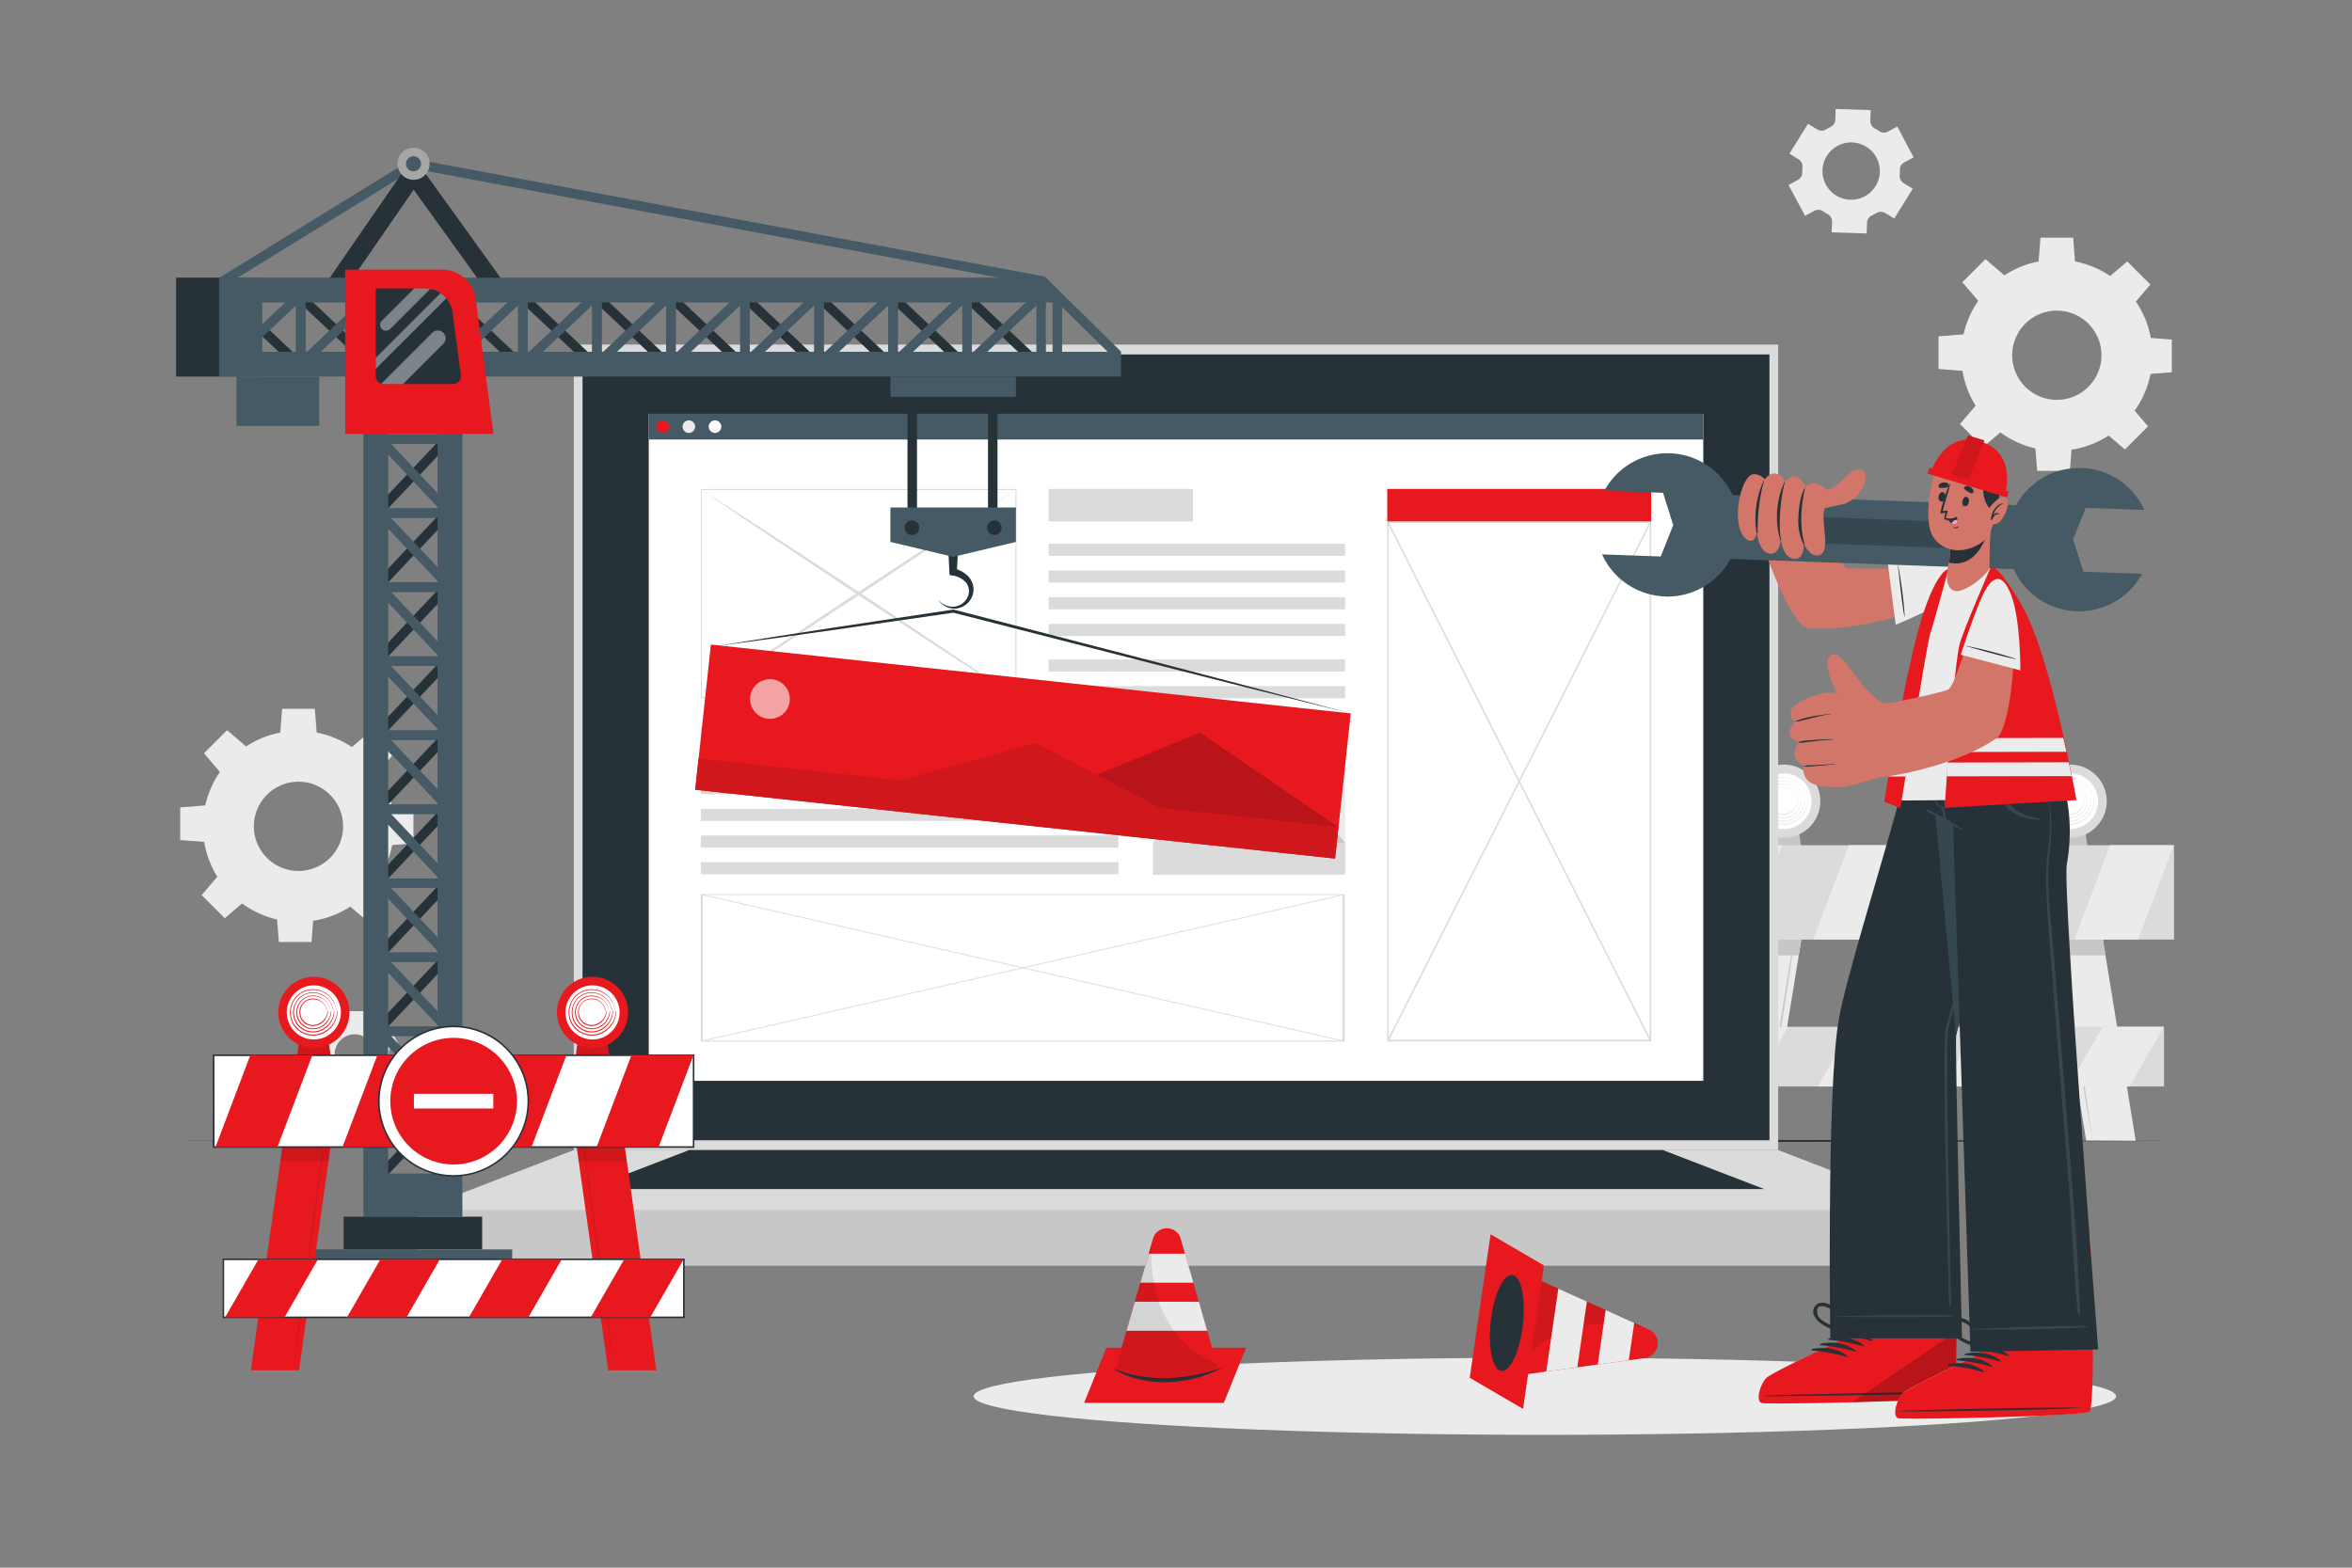 <svg viewBox="0 0 750 500" xmlns="http://www.w3.org/2000/svg"><rect x="0" y="0" width="750" height="500" fill="#808080" stroke="none"/><g id="freepik--background-complete--inject-17"><path style="fill:#ebebeb" d="M604.05,69.68l5.89-9.49L607,58.39a2.67,2.67,0,0,1-1.23-2.5,13.25,13.25,0,0,0,.05-1.67,2.68,2.68,0,0,1,1.39-2.41l3-1.61L605,40.35,602,42a2.66,2.66,0,0,1-2.77-.18c-.46-.32-.94-.61-1.42-.88a2.64,2.64,0,0,1-1.4-2.41l.11-3.42-11.17-.34-.1,3.43a2.67,2.67,0,0,1-1.56,2.31c-.24.11-.49.24-.73.37s-.48.26-.72.41a2.68,2.68,0,0,1-2.77,0l-2.93-1.82L570.62,49l2.91,1.81a2.66,2.66,0,0,1,1.23,2.5,15.35,15.35,0,0,0-.06,1.66,2.66,2.66,0,0,1-1.38,2.41l-3,1.62,5.28,9.84,3-1.61a2.64,2.64,0,0,1,2.77.17,16,16,0,0,0,1.42.88,2.66,2.66,0,0,1,1.4,2.41l-.11,3.42,11.16.35.11-3.43a2.66,2.66,0,0,1,1.55-2.3c.25-.12.5-.24.74-.38l.72-.4a2.67,2.67,0,0,1,2.79,0Zm-9.45-7.05a9.14,9.14,0,1,1,3.75-12.38A9.14,9.14,0,0,1,594.6,62.63Z"></path><path style="fill:#ebebeb" d="M127,332.79,123.07,326l-2.07,1.2a1.85,1.85,0,0,1-2-.07,10.14,10.14,0,0,0-1-.58,1.86,1.86,0,0,1-1-1.66v-2.39h-7.83v2.39a1.86,1.86,0,0,1-1,1.66,10.14,10.14,0,0,0-1,.58,1.85,1.85,0,0,1-2,.07l-2.07-1.2-3.91,6.78,2.08,1.2a1.85,1.85,0,0,1,.91,1.72c0,.19,0,.39,0,.58s0,.38,0,.57a1.84,1.84,0,0,1-.91,1.72l-2.08,1.21,3.91,6.78,2.08-1.2a1.85,1.85,0,0,1,2,.07c.32.21.66.4,1,.58a1.85,1.85,0,0,1,1,1.65v2.4H117v-2.4a1.85,1.85,0,0,1,1-1.65c.34-.18.68-.37,1-.58a1.85,1.85,0,0,1,1.95-.07l2.08,1.2,3.91-6.78-2.08-1.2a1.86,1.86,0,0,1-.9-1.72c0-.19,0-.39,0-.58s0-.39,0-.58a1.85,1.85,0,0,1,.91-1.72Zm-7.48,3.5a6.41,6.41,0,1,1-6.4-6.41A6.39,6.39,0,0,1,119.5,336.29Z"></path><path style="fill:#ebebeb" d="M95.18,233.09a30.47,30.47,0,1,0,30.47,30.47A30.46,30.46,0,0,0,95.18,233.09Zm0,44.69a14.23,14.23,0,1,1,14.23-14.22A14.22,14.22,0,0,1,95.18,277.78Z"></path><polygon style="fill:#ebebeb" points="101.04 234.35 89.32 234.35 89.97 226.06 100.39 226.06 101.04 234.35"></polygon><polygon style="fill:#ebebeb" points="78.73 238.3 70.45 246.58 65.04 240.26 72.41 232.89 78.73 238.3"></polygon><polygon style="fill:#ebebeb" points="65.76 256.86 65.76 268.58 57.46 267.93 57.46 257.51 65.76 256.86"></polygon><polygon style="fill:#ebebeb" points="69.7 279.16 77.99 287.45 71.67 292.86 64.3 285.49 69.7 279.16"></polygon><polygon style="fill:#ebebeb" points="88.27 292.14 99.98 292.14 99.34 300.44 88.92 300.44 88.27 292.14"></polygon><polygon style="fill:#ebebeb" points="110.57 288.19 118.86 279.91 124.26 286.23 116.89 293.6 110.57 288.19"></polygon><polygon style="fill:#ebebeb" points="123.55 269.63 123.55 257.91 131.84 258.56 131.84 268.99 123.55 269.63"></polygon><polygon style="fill:#ebebeb" points="119.6 247.33 111.32 239.04 117.64 233.64 125.01 241 119.6 247.33"></polygon><path style="fill:#ebebeb" d="M655.87,82.83a30.48,30.48,0,1,0,30.48,30.48A30.47,30.47,0,0,0,655.87,82.83Zm0,44.7a14.23,14.23,0,1,1,14.24-14.22A14.22,14.22,0,0,1,655.87,127.53Z"></path><polygon style="fill:#ebebeb" points="661.73 84.1 650.01 84.1 650.66 75.8 661.09 75.8 661.73 84.1"></polygon><polygon style="fill:#ebebeb" points="639.43 88.05 631.14 96.33 625.74 90.01 633.11 82.64 639.43 88.05"></polygon><polygon style="fill:#ebebeb" points="626.45 106.61 626.45 118.33 618.16 117.68 618.16 107.26 626.45 106.61"></polygon><polygon style="fill:#ebebeb" points="630.4 128.91 638.68 137.2 632.36 142.6 624.99 135.24 630.4 128.91"></polygon><polygon style="fill:#ebebeb" points="648.96 141.89 660.68 141.89 660.03 150.19 649.61 150.19 648.96 141.89"></polygon><polygon style="fill:#ebebeb" points="671.26 137.94 679.55 129.66 684.96 135.98 677.59 143.35 671.26 137.94"></polygon><polygon style="fill:#ebebeb" points="684.24 119.38 684.24 107.66 692.54 108.31 692.54 118.73 684.24 119.38"></polygon><polygon style="fill:#ebebeb" points="680.3 97.08 672.01 88.79 678.33 83.38 685.7 90.75 680.3 97.08"></polygon><polygon style="fill:#ebebeb" points="575.63 292.18 574.64 298.22 573.59 304.71 563.93 363.9 548.15 363.9 557.8 304.71 558.86 298.22 559.84 292.18 575.63 292.18"></polygon><path style="fill:#c7c7c7" d="M573.34,292.18c-.83,6-1.73,12-2.63,18l-2.78,17.94L565,346,563.5,355l-1.56,8.94,1.28-9,1.35-9L567.35,328l2.92-17.92C571.26,304.11,572.27,298.14,573.34,292.18Z"></path><polygon style="fill:#c7c7c7" points="574.64 298.22 573.59 304.71 557.8 304.71 558.86 298.22 574.64 298.22"></polygon><polygon style="fill:#ebebeb" points="653.56 292.18 654.54 298.22 655.6 304.71 665.25 363.9 681.04 363.9 671.39 304.71 670.33 298.22 669.35 292.18 653.56 292.18"></polygon><path style="fill:#c7c7c7" d="M655.9,292.18c.83,6,1.72,12,2.63,18l2.78,17.94L664.23,346l1.5,8.95,1.57,8.94-1.28-9-1.35-9L661.89,328,659,310.07C658,304.11,657,298.14,655.9,292.18Z"></path><polygon style="fill:#c7c7c7" points="654.54 298.22 670.33 298.22 671.39 304.71 655.6 304.71 654.54 298.22"></polygon><polygon style="fill:#c7c7c7" points="575.05 275.53 562.53 275.53 564.09 263.86 573.5 263.86 575.05 275.53"></polygon><path style="fill:#dbdbdb" d="M580.46,255.52a11.67,11.67,0,1,1-11.67-11.66A11.66,11.66,0,0,1,580.46,255.52Z"></path><path style="fill:#fff" d="M577.66,255.52a8.87,8.87,0,1,1-8.87-8.86A8.87,8.87,0,0,1,577.66,255.52Z"></path><path style="fill:#ebebeb" d="M576.21,255a7.67,7.67,0,0,0-2.9-5.44,7.82,7.82,0,0,0-6-1.56,7.48,7.48,0,0,0-5.13,3.33,7.85,7.85,0,0,0-.94,6.4,7.38,7.38,0,0,0,3.47,4.38,7.7,7.7,0,0,0,5.42.83,8,8,0,0,0,4.56-2.78,8.4,8.4,0,0,0,1.87-4.94c0-.09,0-.16-.07-.16s-.08.06-.08.15a7.81,7.81,0,0,1-.42,2.14,8.28,8.28,0,0,1-1,1.92,8.78,8.78,0,0,1-1.45,1.6,9.51,9.51,0,0,1-1.84,1.19,7.42,7.42,0,0,1-6,.14,7.28,7.28,0,0,1-4.11-4.5,7.5,7.5,0,0,1,.78-6.21,7.15,7.15,0,0,1,5-3.28A7.44,7.44,0,0,1,575.7,253a8.94,8.94,0,0,1,.47,2.06s0,0,0,0S576.21,255,576.21,255Z"></path><path style="fill:#ebebeb" d="M575.17,255a6.66,6.66,0,0,0-2.52-4.65,6.82,6.82,0,0,0-5.09-1.35,6.46,6.46,0,0,0-4.44,2.83,6.81,6.81,0,0,0-.86,5.54,6.29,6.29,0,0,0,3,3.83,6.66,6.66,0,0,0,4.73.71,7,7,0,0,0,3.94-2.44,7.36,7.36,0,0,0,1.63-4.29c0-.07,0-.13-.08-.13s-.08.05-.08.13a7.08,7.08,0,0,1-4,5.91,6.38,6.38,0,0,1-5.24.15,6.2,6.2,0,0,1-3.54-3.91,6.43,6.43,0,0,1,.71-5.35,6.12,6.12,0,0,1,4.3-2.77,6.43,6.43,0,0,1,7.12,4.06,7.93,7.93,0,0,1,.42,1.76s0,0,0,0A.07.07,0,0,0,575.17,255Z"></path><path style="fill:#ebebeb" d="M574.13,255a5.62,5.62,0,0,0-2.13-3.85,5.77,5.77,0,0,0-4.23-1.14,5.37,5.37,0,0,0-3.74,2.32,5.73,5.73,0,0,0-.79,4.68,5.29,5.29,0,0,0,2.55,3.28,5.67,5.67,0,0,0,4,.59,5.94,5.94,0,0,0,3.33-2.1,6.39,6.39,0,0,0,1.37-3.63c0-.06,0-.11-.07-.11s-.08,0-.09.11a6,6,0,0,1-3.41,5,5.33,5.33,0,0,1-4.42.16,5.23,5.23,0,0,1-3-3.31,5.45,5.45,0,0,1,.64-4.5,5.09,5.09,0,0,1,3.61-2.25,6.1,6.1,0,0,1,2.86.34A5.35,5.35,0,0,1,573,252.3a6,6,0,0,1,.73,1.29,6.94,6.94,0,0,1,.37,1.46l0,0A.06.06,0,0,0,574.13,255Z"></path><path style="fill:#ebebeb" d="M573.09,255a4.6,4.6,0,0,0-1.75-3.05,4.78,4.78,0,0,0-3.35-.93,4.38,4.38,0,0,0-3.06,1.82,4.72,4.72,0,0,0-.71,3.83,4.29,4.29,0,0,0,2.09,2.73,4.63,4.63,0,0,0,3.35.45,4.92,4.92,0,0,0,2.72-1.75,5.34,5.34,0,0,0,1.11-3,.08.08,0,0,0-.07-.09.1.1,0,0,0-.09.09,5,5,0,0,1-2.77,4,4.31,4.31,0,0,1-3.6.17,4.17,4.17,0,0,1-2.43-2.72,4.38,4.38,0,0,1,.57-3.63,4.06,4.06,0,0,1,2.92-1.75,5.28,5.28,0,0,1,2.25.29,4.37,4.37,0,0,1,1.86,1.32,4.93,4.93,0,0,1,.59,1,5.37,5.37,0,0,1,.33,1.16l0,0S573.1,255.05,573.09,255Z"></path><polygon style="fill:#c7c7c7" points="666.38 275.53 653.86 275.53 655.42 263.86 664.83 263.86 666.38 275.53"></polygon><path style="fill:#dbdbdb" d="M671.79,255.52a11.67,11.67,0,1,1-11.67-11.66A11.67,11.67,0,0,1,671.79,255.52Z"></path><path style="fill:#fff" d="M669,255.52a8.87,8.87,0,1,1-8.87-8.86A8.87,8.87,0,0,1,669,255.52Z"></path><path style="fill:#ebebeb" d="M667.53,255a7.62,7.62,0,0,0-2.89-5.44,7.82,7.82,0,0,0-6-1.56,7.48,7.48,0,0,0-5.13,3.33,7.85,7.85,0,0,0-.94,6.4,7.38,7.38,0,0,0,3.47,4.38,7.7,7.7,0,0,0,5.42.83,8,8,0,0,0,4.56-2.78,8.4,8.4,0,0,0,1.87-4.94c0-.09,0-.16-.07-.16s-.08.06-.08.15a7.81,7.81,0,0,1-.42,2.14,8.69,8.69,0,0,1-1,1.92,8.78,8.78,0,0,1-1.45,1.6,9.51,9.51,0,0,1-1.84,1.19,7.42,7.42,0,0,1-6.05.14,7.28,7.28,0,0,1-4.11-4.5,7.5,7.5,0,0,1,.78-6.21,7.13,7.13,0,0,1,5-3.28A7.44,7.44,0,0,1,667,253a8.94,8.94,0,0,1,.47,2.06s0,0,0,0A.06.06,0,0,0,667.53,255Z"></path><path style="fill:#ebebeb" d="M666.5,255a6.66,6.66,0,0,0-2.52-4.65,6.82,6.82,0,0,0-5.09-1.35,6.46,6.46,0,0,0-4.44,2.83,6.81,6.81,0,0,0-.86,5.54,6.29,6.29,0,0,0,3,3.83,6.66,6.66,0,0,0,4.73.71,7,7,0,0,0,3.94-2.44,7.28,7.28,0,0,0,1.62-4.29c0-.07,0-.13-.07-.13s-.08.05-.08.13a7.08,7.08,0,0,1-4,5.91,6.38,6.38,0,0,1-5.24.15,6.2,6.2,0,0,1-3.54-3.91,6.46,6.46,0,0,1,.7-5.35,6.16,6.16,0,0,1,4.3-2.77,6.43,6.43,0,0,1,7.13,4.06,7.93,7.93,0,0,1,.42,1.76s0,0,0,0A.07.07,0,0,0,666.5,255Z"></path><path style="fill:#ebebeb" d="M665.46,255a5.62,5.62,0,0,0-2.13-3.85A5.77,5.77,0,0,0,659.1,250a5.37,5.37,0,0,0-3.74,2.32,5.73,5.73,0,0,0-.79,4.68,5.29,5.29,0,0,0,2.55,3.28,5.67,5.67,0,0,0,4,.59,5.94,5.94,0,0,0,3.33-2.1,6.39,6.39,0,0,0,1.37-3.63c0-.06,0-.11-.07-.11s-.08,0-.09.11a6.06,6.06,0,0,1-3.41,5,5.33,5.33,0,0,1-4.42.16,5.21,5.21,0,0,1-3-3.31,5.45,5.45,0,0,1,.64-4.5,5.09,5.09,0,0,1,3.61-2.25,6.1,6.1,0,0,1,2.86.34,5.4,5.4,0,0,1,2.33,1.71,6,6,0,0,1,.73,1.29,6.94,6.94,0,0,1,.37,1.46l0,0A.06.06,0,0,0,665.46,255Z"></path><path style="fill:#ebebeb" d="M664.42,255a4.6,4.6,0,0,0-1.75-3.05,4.78,4.78,0,0,0-3.35-.93,4.38,4.38,0,0,0-3.06,1.82,4.72,4.72,0,0,0-.71,3.83,4.29,4.29,0,0,0,2.09,2.73,4.62,4.62,0,0,0,3.35.45,4.92,4.92,0,0,0,2.72-1.75,5.41,5.41,0,0,0,1.11-3,.08.08,0,0,0-.07-.09.1.1,0,0,0-.09.09,5,5,0,0,1-2.77,4,4.31,4.31,0,0,1-3.6.17,4.17,4.17,0,0,1-2.43-2.72,4.38,4.38,0,0,1,.57-3.63,4.06,4.06,0,0,1,2.92-1.75,5.28,5.28,0,0,1,2.25.29,4.28,4.28,0,0,1,1.85,1.32,4.55,4.55,0,0,1,.6,1,5.37,5.37,0,0,1,.33,1.16l0,0S664.42,255.05,664.42,255Z"></path><rect style="fill:#dbdbdb" height="30.09" width="157.3" y="269.58" x="535.95"></rect><polygon style="fill:#ebebeb" points="568.27 269.58 556.86 299.67 536.54 299.67 547.96 269.58 568.27 269.58"></polygon><polygon style="fill:#ebebeb" points="609.91 269.58 598.5 299.67 578.18 299.67 589.59 269.58 609.91 269.58"></polygon><polygon style="fill:#ebebeb" points="651.55 269.58 640.13 299.67 619.82 299.67 631.24 269.58 651.55 269.58"></polygon><polygon style="fill:#ebebeb" points="693.19 269.58 681.77 299.67 661.45 299.67 672.87 269.58 693.19 269.58"></polygon><rect style="fill:#dbdbdb" height="19.04" width="150.93" y="327.48" x="539.13"></rect><polygon style="fill:#ebebeb" points="570.15 327.48 559.2 346.52 539.71 346.52 550.66 327.48 570.15 327.48"></polygon><polygon style="fill:#ebebeb" points="610.1 327.48 599.15 346.52 579.65 346.52 590.61 327.48 610.1 327.48"></polygon><polygon style="fill:#ebebeb" points="650.05 327.48 639.1 346.52 619.61 346.52 630.56 327.48 650.05 327.48"></polygon><polygon style="fill:#ebebeb" points="690.01 327.48 679.05 346.52 659.55 346.52 670.51 327.48 690.01 327.48"></polygon></g><g id="freepik--Shadow--inject-17"><ellipse style="fill:#ebebeb" ry="12.3" rx="182.16" cy="445.33" cx="492.62"></ellipse></g><g id="freepik--Floor--inject-17"><polygon style="fill:#263238" points="56.76 363.88 136.32 363.64 215.88 363.55 375 363.39 534.12 363.55 613.68 363.64 693.24 363.88 613.68 364.13 534.12 364.22 375 364.38 215.88 364.22 136.32 364.13 56.76 363.88"></polygon></g><g id="freepik--Device--inject-17"><rect style="fill:#dbdbdb" height="256.91" width="384.06" y="109.9" x="182.97"></rect><rect style="fill:#263238" height="250.64" width="378.48" y="113.04" x="185.76"></rect><rect style="fill:#c7c7c7" height="17.63" width="484.1" y="386.07" x="132.95"></rect><polygon style="fill:#dbdbdb" points="132.95 386.07 182.97 366.81 567.03 366.81 617.05 386.07 132.95 386.07"></polygon><polygon style="fill:#263238" points="187.44 379.24 219.72 366.81 530.28 366.81 562.56 379.24 187.44 379.24"></polygon><rect style="fill:#fff" height="212.73" width="336.27" y="131.99" x="206.87"></rect><rect style="fill:#455a64" height="8.19" width="336.27" y="131.99" x="206.87"></rect><path style="fill:#E7191F" d="M213.37,136.08a2,2,0,1,1-2-2A2,2,0,0,1,213.37,136.08Z"></path><path style="fill:#ebebeb" d="M221.66,136.08a2,2,0,1,1-2-2A2,2,0,0,1,221.66,136.08Z"></path><path style="fill:#fff" d="M230,136.08a2,2,0,1,1-2-2A2,2,0,0,1,230,136.08Z"></path><rect style="fill:#ebebeb" transform="translate(796.6 510.88) rotate(180)" height="47.01" width="61.27" y="231.94" x="367.66"></rect><path style="fill:#fff" d="M373.76,242.22a5.57,5.57,0,1,0,4.37-4.37A5.57,5.57,0,0,0,373.76,242.22Z"></path><polygon style="fill:#c7c7c7" points="387.88 268.82 428.93 268.82 408.4 243.52 387.88 268.82"></polygon><polygon style="fill:#dbdbdb" points="367.66 268.84 404.07 268.84 385.87 252.36 367.66 268.84"></polygon><rect style="fill:#dbdbdb" height="10.13" width="61.27" y="268.82" x="367.66"></rect><rect style="fill:#dbdbdb" height="3.87" width="46.02" y="231.94" x="223.47"></rect><rect style="fill:#dbdbdb" height="3.87" width="133.18" y="240.92" x="223.47"></rect><rect style="fill:#dbdbdb" height="3.87" width="133.18" y="249.44" x="223.47"></rect><rect style="fill:#dbdbdb" height="3.87" width="133.18" y="257.96" x="223.47"></rect><rect style="fill:#dbdbdb" height="3.87" width="133.18" y="266.48" x="223.47"></rect><rect style="fill:#dbdbdb" height="3.87" width="133.18" y="274.99" x="223.47"></rect><rect style="fill:#dbdbdb" height="10.36" width="46.02" y="155.93" x="334.38"></rect><rect style="fill:#dbdbdb" height="3.87" width="94.55" y="173.43" x="334.38"></rect><rect style="fill:#dbdbdb" height="3.87" width="94.55" y="181.95" x="334.38"></rect><rect style="fill:#dbdbdb" height="3.87" width="94.55" y="190.47" x="334.38"></rect><rect style="fill:#dbdbdb" height="3.87" width="94.55" y="198.99" x="334.38"></rect><rect style="fill:#dbdbdb" height="3.87" width="94.55" y="210.32" x="334.38"></rect><rect style="fill:#dbdbdb" height="3.87" width="94.55" y="218.84" x="334.38"></rect><rect style="fill:#E7191F" height="10.54" width="84.16" y="155.93" x="442.36"></rect><rect style="fill:#fff" height="165.33" width="83.71" y="166.56" x="442.59"></rect><path style="fill:#dbdbdb" d="M526.53,332.16H442.36V166.29h84.17Zm-83.71-.54h83.24V166.83H442.82Z"></path><polygon style="fill:#dbdbdb" points="442.81 331.99 442.37 331.79 526.08 166.46 526.51 166.66 442.81 331.99"></polygon><polygon style="fill:#dbdbdb" points="526.08 331.99 442.37 166.66 442.81 166.46 526.51 331.79 526.08 331.99"></polygon><rect style="fill:#fff" height="66.41" width="100.3" y="156.11" x="223.65"></rect><path style="fill:#dbdbdb" d="M223.49,222.71v-.17l0-66.58h.17l100.46,0,0,66.75H324Zm.32-66.42,0,66.08,100,0,0-66.07Z"></path><path style="fill:#dbdbdb" d="M223.81,156.29c8.43,5.35,16.82,10.78,25.19,16.22l25.05,16.42L299,205.53l12.43,8.36,12.37,8.45-12.63-8.06-12.56-8.15-25.06-16.42L248.61,173.1C240.32,167.54,232,162,223.81,156.29Z"></path><path style="fill:#dbdbdb" d="M323.79,156.29c-8.23,5.67-16.51,11.25-24.8,16.81l-24.94,16.61L249,206.13l-12.57,8.15-12.62,8.06,12.37-8.45,12.42-8.36,24.94-16.6,25.06-16.42C307,167.07,315.35,161.64,323.79,156.29Z"></path><rect style="fill:#fff" transform="translate(17.45 634.82) rotate(-90)" height="204.65" width="46.7" y="206.36" x="302.79"></rect><path style="fill:#dbdbdb" d="M428.8,285.2v47H223.47v-47Zm-.68,46.7V285.46h-204V331.9Z"></path><polygon style="fill:#dbdbdb" points="428.59 331.91 428.34 332.15 223.68 285.45 223.93 285.21 428.59 331.91"></polygon><polygon style="fill:#dbdbdb" points="428.59 285.45 223.93 332.15 223.68 331.91 428.34 285.21 428.59 285.45"></polygon></g><g id="freepik--Crane--inject-17"><rect style="fill:#263238" transform="translate(-51.56 136.04) rotate(-46.68)" height="3.03" width="31.14" y="126.25" x="116.29"></rect><rect style="fill:#455a64" height="3.03" width="21.88" y="138.53" x="121.18"></rect><rect style="fill:#455a64" height="3.03" width="21.88" y="114.92" x="121.18"></rect><rect style="fill:#455a64" transform="translate(-51.73 125.23) rotate(-43.31)" height="31.14" width="3.03" y="112.2" x="130.34"></rect><rect style="fill:#263238" transform="translate(-68.74 143.45) rotate(-46.68)" height="3.03" width="31.14" y="149.86" x="116.29"></rect><rect style="fill:#455a64" height="3.03" width="21.88" y="162.14" x="121.18"></rect><rect style="fill:#455a64" height="3.03" width="21.88" y="138.53" x="121.18"></rect><rect style="fill:#455a64" transform="translate(-67.93 131.66) rotate(-43.31)" height="31.14" width="3.03" y="135.81" x="130.34"></rect><rect style="fill:#263238" transform="translate(-85.92 150.86) rotate(-46.68)" height="3.03" width="31.14" y="173.47" x="116.29"></rect><rect style="fill:#455a64" height="3.03" width="21.88" y="185.75" x="121.18"></rect><rect style="fill:#455a64" height="3.03" width="21.88" y="162.14" x="121.18"></rect><rect style="fill:#455a64" transform="translate(-84.12 138.09) rotate(-43.31)" height="31.14" width="3.03" y="159.42" x="130.34"></rect><rect style="fill:#263238" transform="translate(-103.09 158.27) rotate(-46.68)" height="3.03" width="31.14" y="197.08" x="116.29"></rect><rect style="fill:#455a64" height="3.03" width="21.88" y="209.36" x="121.18"></rect><rect style="fill:#455a64" height="3.03" width="21.88" y="185.75" x="121.18"></rect><rect style="fill:#455a64" transform="translate(-100.31 144.52) rotate(-43.31)" height="31.14" width="3.03" y="183.03" x="130.34"></rect><rect style="fill:#263238" transform="translate(-120.27 165.69) rotate(-46.68)" height="3.03" width="31.14" y="220.69" x="116.29"></rect><rect style="fill:#455a64" height="3.03" width="21.88" y="232.97" x="121.18"></rect><rect style="fill:#455a64" height="3.03" width="21.88" y="209.36" x="121.18"></rect><rect style="fill:#455a64" transform="translate(-116.5 150.95) rotate(-43.31)" height="31.14" width="3.03" y="206.63" x="130.34"></rect><rect style="fill:#263238" transform="translate(-137.44 173.1) rotate(-46.68)" height="3.03" width="31.14" y="244.3" x="116.29"></rect><rect style="fill:#455a64" height="3.03" width="21.88" y="256.57" x="121.18"></rect><rect style="fill:#455a64" height="3.03" width="21.88" y="232.97" x="121.18"></rect><rect style="fill:#455a64" transform="translate(-132.7 157.38) rotate(-43.31)" height="31.14" width="3.03" y="230.24" x="130.34"></rect><rect style="fill:#263238" transform="translate(-154.62 180.51) rotate(-46.68)" height="3.03" width="31.14" y="267.9" x="116.29"></rect><rect style="fill:#455a64" height="3.03" width="21.88" y="280.18" x="121.18"></rect><rect style="fill:#455a64" height="3.03" width="21.88" y="256.57" x="121.18"></rect><rect style="fill:#455a64" transform="translate(-148.89 163.8) rotate(-43.31)" height="31.14" width="3.03" y="253.85" x="130.34"></rect><rect style="fill:#263238" transform="translate(-171.79 187.91) rotate(-46.68)" height="3.03" width="31.14" y="291.51" x="116.29"></rect><rect style="fill:#455a64" height="3.03" width="21.88" y="303.79" x="121.18"></rect><rect style="fill:#455a64" height="3.03" width="21.88" y="280.18" x="121.18"></rect><rect style="fill:#455a64" transform="translate(-165.08 170.23) rotate(-43.31)" height="31.14" width="3.03" y="277.46" x="130.34"></rect><rect style="fill:#263238" transform="translate(-188.96 195.31) rotate(-46.68)" height="3.03" width="31.14" y="315.12" x="116.29"></rect><rect style="fill:#455a64" height="3.03" width="21.88" y="327.4" x="121.18"></rect><rect style="fill:#455a64" height="3.03" width="21.88" y="303.79" x="121.18"></rect><rect style="fill:#455a64" transform="translate(-181.28 176.66) rotate(-43.31)" height="31.14" width="3.03" y="301.07" x="130.34"></rect><rect style="fill:#263238" transform="translate(-206.19 202.86) rotate(-46.7)" height="3.03" width="31.14" y="338.73" x="116.29"></rect><rect style="fill:#455a64" height="3.03" width="21.88" y="351.01" x="121.18"></rect><rect style="fill:#455a64" height="3.03" width="21.88" y="327.4" x="121.18"></rect><rect style="fill:#455a64" transform="translate(-197.47 183.1) rotate(-43.31)" height="31.14" width="3.03" y="324.68" x="130.34"></rect><rect style="fill:#263238" transform="translate(-223.38 210.27) rotate(-46.7)" height="3.03" width="31.14" y="362.34" x="116.29"></rect><rect style="fill:#455a64" height="3.03" width="21.88" y="374.62" x="121.18"></rect><rect style="fill:#455a64" height="3.03" width="21.88" y="351.01" x="121.18"></rect><rect style="fill:#455a64" transform="translate(-213.66 189.52) rotate(-43.31)" height="31.14" width="3.03" y="348.28" x="130.34"></rect><rect style="fill:#455a64" transform="translate(512.83 249.51) rotate(90)" height="31.56" width="13.75" y="365.39" x="124.79"></rect><rect style="fill:#455a64" transform="translate(365.49 125.83) rotate(90)" height="7.91" width="259" y="241.71" x="-9.67"></rect><rect style="fill:#455a64" transform="translate(389.15 102.18) rotate(90)" height="7.91" width="259" y="241.71" x="13.98"></rect><polygon style="fill:#455a64" points="355.33 114.31 331.69 91.01 132.15 53.83 71.51 91.19 69.92 88.6 131.56 50.63 333.15 88.2 357.46 112.14 355.33 114.31"></polygon><polygon style="fill:#263238" points="156.21 94.28 131.91 60.5 108.65 94.23 103.65 90.78 131.8 49.96 161.14 90.73 156.21 94.28"></polygon><rect style="fill:#263238" transform="translate(23.67 265.79) rotate(-46.69)" height="31.14" width="3.03" y="89.91" x="318.2"></rect><rect style="fill:#455a64" height="21.88" width="3.03" y="94.28" x="330.48"></rect><rect style="fill:#455a64" height="21.88" width="3.03" y="94.28" x="306.87"></rect><rect style="fill:#455a64" transform="translate(14.73 248.06) rotate(-43.31)" height="3.03" width="31.14" y="103.96" x="304.15"></rect><rect style="fill:#263238" transform="translate(16.25 248.61) rotate(-46.69)" height="31.14" width="3.03" y="89.91" x="294.59"></rect><rect style="fill:#455a64" height="21.88" width="3.03" y="94.28" x="306.87"></rect><rect style="fill:#455a64" height="21.88" width="3.03" y="94.28" x="283.26"></rect><rect style="fill:#455a64" transform="translate(8.3 231.87) rotate(-43.32)" height="3.03" width="31.14" y="103.96" x="280.54"></rect><rect style="fill:#263238" transform="translate(8.83 231.43) rotate(-46.69)" height="31.14" width="3.03" y="89.91" x="270.98"></rect><rect style="fill:#455a64" height="21.88" width="3.03" y="94.28" x="283.26"></rect><rect style="fill:#455a64" height="21.88" width="3.03" y="94.28" x="259.65"></rect><rect style="fill:#455a64" transform="translate(1.87 215.67) rotate(-43.32)" height="3.03" width="31.14" y="103.96" x="256.93"></rect><rect style="fill:#263238" transform="translate(1.42 214.25) rotate(-46.69)" height="31.14" width="3.03" y="89.91" x="247.37"></rect><rect style="fill:#455a64" height="21.88" width="3.03" y="94.28" x="259.65"></rect><rect style="fill:#455a64" height="21.88" width="3.03" y="94.28" x="236.04"></rect><rect style="fill:#455a64" transform="translate(-4.56 199.48) rotate(-43.32)" height="3.03" width="31.14" y="103.96" x="233.32"></rect><rect style="fill:#263238" transform="translate(-6 197.07) rotate(-46.69)" height="31.14" width="3.03" y="89.91" x="223.77"></rect><rect style="fill:#455a64" height="21.88" width="3.03" y="94.28" x="236.04"></rect><rect style="fill:#455a64" height="21.88" width="3.03" y="94.28" x="212.44"></rect><rect style="fill:#455a64" transform="translate(-10.99 183.29) rotate(-43.32)" height="3.03" width="31.14" y="103.96" x="209.71"></rect><rect style="fill:#263238" transform="translate(-13.41 179.89) rotate(-46.69)" height="31.14" width="3.03" y="89.91" x="200.16"></rect><rect style="fill:#455a64" height="21.88" width="3.03" y="94.28" x="212.44"></rect><rect style="fill:#455a64" height="21.88" width="3.03" y="94.28" x="188.83"></rect><rect style="fill:#455a64" transform="translate(-17.42 167.09) rotate(-43.32)" height="3.03" width="31.14" y="103.96" x="186.1"></rect><rect style="fill:#263238" transform="translate(-20.83 162.71) rotate(-46.69)" height="31.14" width="3.03" y="89.91" x="176.55"></rect><rect style="fill:#455a64" height="21.88" width="3.03" y="94.28" x="188.83"></rect><rect style="fill:#455a64" height="21.88" width="3.03" y="94.28" x="165.22"></rect><rect style="fill:#455a64" transform="translate(-23.85 150.9) rotate(-43.32)" height="3.03" width="31.14" y="103.96" x="162.5"></rect><rect style="fill:#263238" transform="translate(-28.24 145.53) rotate(-46.69)" height="31.14" width="3.03" y="89.91" x="152.94"></rect><rect style="fill:#455a64" height="21.88" width="3.03" y="94.28" x="165.22"></rect><rect style="fill:#455a64" height="21.88" width="3.03" y="94.28" x="141.61"></rect><rect style="fill:#455a64" transform="translate(-30.28 134.7) rotate(-43.32)" height="3.03" width="31.14" y="103.96" x="138.89"></rect><rect style="fill:#263238" transform="translate(-35.66 128.35) rotate(-46.69)" height="31.14" width="3.03" y="89.91" x="129.33"></rect><rect style="fill:#455a64" height="21.88" width="3.03" y="94.28" x="141.61"></rect><rect style="fill:#455a64" height="21.88" width="3.03" y="94.28" x="118"></rect><rect style="fill:#455a64" transform="translate(-36.72 118.5) rotate(-43.32)" height="3.03" width="31.14" y="103.96" x="115.28"></rect><rect style="fill:#263238" transform="translate(-43.07 111.17) rotate(-46.69)" height="31.14" width="3.03" y="89.91" x="105.72"></rect><rect style="fill:#455a64" height="21.88" width="3.03" y="94.28" x="118"></rect><rect style="fill:#455a64" height="21.88" width="3.03" y="94.28" x="94.39"></rect><rect style="fill:#455a64" transform="translate(-43.15 102.3) rotate(-43.32)" height="3.03" width="31.14" y="103.96" x="91.67"></rect><rect style="fill:#263238" transform="matrix(0.69, -0.73, 0.73, 0.69, -50.49, 93.99)" height="31.14" width="3.03" y="89.91" x="82.11"></rect><rect style="fill:#455a64" height="21.88" width="3.03" y="94.28" x="94.39"></rect><rect style="fill:#455a64" height="21.88" width="3.03" y="94.28" x="70.78"></rect><rect style="fill:#455a64" transform="translate(-49.58 86.11) rotate(-43.32)" height="3.03" width="31.14" y="103.96" x="68.06"></rect><rect style="fill:#263238" height="31.56" width="13.73" y="88.55" x="56.16"></rect><rect style="fill:#455a64" height="31.56" width="13.75" y="88.55" x="69.89"></rect><rect style="fill:#455a64" height="15.74" width="26.36" y="120.11" x="75.43"></rect><rect style="fill:#455a64" height="7.91" width="287.57" y="112.2" x="69.89"></rect><polygon style="fill:#455a64" points="341.05 96.46 69.89 96.46 69.89 88.55 333.32 88.55 341.05 96.46"></polygon><rect style="fill:#455a64" height="21.88" width="3.03" y="94.28" x="335.65"></rect><polygon style="fill:#263238" points="227.92 206.13 246.92 203.09 265.92 200.15 303.96 194.42 304.06 194.41 304.16 194.43 367.46 210.85 399.1 219.14 430.7 227.54 398.97 219.63 367.27 211.6 303.91 195.39 304.11 195.4 266.03 200.89 246.99 203.56 227.92 206.13"></polygon><rect style="fill:#263238" height="44.8" width="3.03" y="123.34" x="289.38"></rect><rect style="fill:#263238" height="44.8" width="3.03" y="124.34" x="315.05"></rect><rect style="fill:#455a64" height="6.45" width="40.01" y="120.11" x="283.94"></rect><path style="fill:#263238" d="M305.46,175.67l-.34,6.73-1-1.16a10.78,10.78,0,0,1,3.06,1.32,7.21,7.21,0,0,1,2.4,2.36,6,6,0,0,1-.16,6.4,6.24,6.24,0,0,1-5.41,2.8,6.58,6.58,0,0,1-5-3,6.28,6.28,0,0,0,5,2.4,5.39,5.39,0,0,0,4.41-2.82,4.55,4.55,0,0,0-.3-4.81,7,7,0,0,0-4.41-2.33l-.92-.16-.05-1-.33-6.73Z"></path><polygon style="fill:#455a64" points="323.95 161.87 323.95 172.85 303.94 177.6 283.94 172.85 283.94 161.87 323.95 161.87"></polygon><path style="fill:#263238" d="M293.12,168.31a2.33,2.33,0,1,1-2.33-2.32A2.32,2.32,0,0,1,293.12,168.31Z"></path><path style="fill:#263238" d="M319.41,168.31a2.32,2.32,0,1,1-2.32-2.32A2.32,2.32,0,0,1,319.41,168.31Z"></path><rect style="fill:#E7191F" transform="translate(624.89 512.93) rotate(-173.86)" height="46.55" width="205.22" y="216.44" x="223.58"></rect><polygon style="fill:#E7191F" points="333.24 253.79 426.8 263.86 382.72 233.66 333.24 253.79"></polygon><polygon style="opacity:0.2" points="333.24 253.79 426.8 263.86 382.72 233.66 333.24 253.79"></polygon><polygon style="fill:#E7191F" points="287.17 248.86 370.14 257.79 330.42 236.94 287.17 248.86"></polygon><polygon style="opacity:0.1" points="287.17 248.86 370.14 257.79 330.42 236.94 287.17 248.86"></polygon><rect style="fill:#E7191F" transform="translate(29.43 -33.19) rotate(6.14)" height="10.03" width="205.22" y="252.86" x="221.63"></rect><rect style="opacity:0.1" transform="translate(29.43 -33.19) rotate(6.14)" height="10.03" width="205.22" y="252.86" x="221.63"></rect><path style="fill:#fff;opacity:0.6" d="M251.82,223.65a6.33,6.33,0,1,1-5.61-7A6.32,6.32,0,0,1,251.82,223.65Z"></path><path style="fill:#a6a6a6" d="M137,52.23a5.12,5.12,0,1,1-5.12-5.12A5.12,5.12,0,0,1,137,52.23Z"></path><path style="fill:#455a64" d="M134.25,52.23a2.4,2.4,0,1,1-2.39-2.39A2.39,2.39,0,0,1,134.25,52.23Z"></path><rect style="fill:#263238" height="10.44" width="44.18" y="388.05" x="109.57"></rect><rect style="fill:#455a64" height="20.48" width="63.34" y="398.49" x="99.99"></rect><path style="fill:#E7191F" d="M157.35,138.37H110.07V86H141a10.78,10.78,0,0,1,10.69,9.36Z"></path><path style="fill:#263238" d="M144.48,122.47H122.32a2.07,2.07,0,0,1-.71-.11,2.5,2.5,0,0,1-1.78-2.39V92h15.76a7.49,7.49,0,0,1,1.58.15,8.54,8.54,0,0,1,3.31,1.32,8.38,8.38,0,0,1,1.84,1.67,8.76,8.76,0,0,1,2,4.49l2.66,20A2.52,2.52,0,0,1,144.48,122.47Z"></path><g style="opacity:0.4"><path style="fill:#fff" d="M142.1,107.88a2.44,2.44,0,0,1-.73,1.75l-12.83,12.84h-6.22a2.07,2.07,0,0,1-.71-.11l16.25-16.24a2.49,2.49,0,0,1,4.24,1.76Z"></path><path style="fill:#fff" d="M142.32,95.15l-22.49,22.48v-3.5l20.65-20.65A8.38,8.38,0,0,1,142.32,95.15Z"></path><path style="fill:#fff" d="M137.17,92.16,124.4,104.93a1.87,1.87,0,0,1-3.19-1.32,1.84,1.84,0,0,1,.55-1.3L132.06,92h3.53A7.49,7.49,0,0,1,137.17,92.16Z"></path></g></g><g id="freepik--Fence--inject-17"><polygon style="fill:#E7191F" points="106.73 356.33 105.78 363.13 104.75 370.44 95.35 437.05 79.99 437.05 89.39 370.44 90.42 363.13 91.37 356.33 106.73 356.33"></polygon><path style="opacity:0.1" d="M104.51,356.33c-.81,6.75-1.68,13.49-2.56,20.22l-2.71,20.2L96.4,416.91,94.94,427l-1.53,10.06,1.25-10.11L96,416.83l2.71-20.19,2.84-20.17C102.49,369.75,103.47,363,104.51,356.33Z"></path><polygon style="opacity:0.1" points="105.78 363.13 104.75 370.44 89.39 370.44 90.42 363.13 105.78 363.13"></polygon><polygon style="fill:#E7191F" points="182.56 356.33 183.51 363.13 184.54 370.44 193.93 437.05 209.29 437.05 199.9 370.44 198.87 363.13 197.92 356.33 182.56 356.33"></polygon><path style="opacity:0.1" d="M184.83,356.33c.81,6.75,1.68,13.49,2.56,20.22l2.71,20.2,2.84,20.16L194.4,427l1.53,10.06-1.25-10.11-1.31-10.11-2.71-20.19-2.84-20.17C186.85,369.75,185.87,363,184.83,356.33Z"></path><polygon style="opacity:0.1" points="183.51 363.13 198.87 363.13 199.9 370.44 184.54 370.44 183.51 363.13"></polygon><polygon style="fill:#E7191F" points="106.17 342.36 93.99 342.36 95.51 331.01 104.66 331.01 106.17 342.36"></polygon><polygon style="opacity:0.1" points="106.17 342.36 93.99 342.36 95.51 331.01 104.66 331.01 106.17 342.36"></polygon><path style="fill:#E7191F" d="M111.43,322.89a11.35,11.35,0,1,1-11.35-11.35A11.35,11.35,0,0,1,111.43,322.89Z"></path><path style="fill:#fff" d="M108.71,322.89a8.63,8.63,0,1,1-8.63-8.62A8.63,8.63,0,0,1,108.71,322.89Z"></path><path style="fill:#E7191F" d="M107.29,322.39a7.47,7.47,0,0,0-2.81-5.29,7.66,7.66,0,0,0-5.81-1.52,7.27,7.27,0,0,0-5,3.24,7.59,7.59,0,0,0-.91,6.22,7.11,7.11,0,0,0,3.37,4.27,7.47,7.47,0,0,0,5.28.81,7.75,7.75,0,0,0,4.43-2.71,8.23,8.23,0,0,0,1.82-4.81c0-.08,0-.15-.07-.15s-.08.06-.08.15a8.15,8.15,0,0,1-.4,2.08,8,8,0,0,1-2.37,3.42,9,9,0,0,1-1.79,1.16,7.2,7.2,0,0,1-5.89.14,7.07,7.07,0,0,1-4-4.38,7.3,7.3,0,0,1,.76-6,7,7,0,0,1,4.86-3.2,7.49,7.49,0,0,1,7.14,2.85,7.76,7.76,0,0,1,1,1.79,9.15,9.15,0,0,1,.45,2s0,0,0,0A.06.06,0,0,0,107.29,322.39Z"></path><path style="fill:#E7191F" d="M106.28,322.4a6.47,6.47,0,0,0-2.44-4.52,6.63,6.63,0,0,0-5-1.31,6.24,6.24,0,0,0-4.31,2.75,6.58,6.58,0,0,0-.84,5.39,6.17,6.17,0,0,0,2.92,3.73,6.6,6.6,0,0,0,4.61.69,6.72,6.72,0,0,0,3.83-2.38,7.2,7.2,0,0,0,1.58-4.17c0-.07,0-.13-.07-.13s-.08.05-.08.13a6.89,6.89,0,0,1-3.94,5.75,6.19,6.19,0,0,1-5.09.15A6.11,6.11,0,0,1,94,324.67a6.31,6.31,0,0,1,.69-5.2,6,6,0,0,1,4.19-2.7,6.49,6.49,0,0,1,6.09,2.42,6.91,6.91,0,0,1,.84,1.53,8.05,8.05,0,0,1,.41,1.71,0,0,0,0,0,0,0A0,0,0,0,0,106.28,322.4Z"></path><path style="fill:#E7191F" d="M105.27,322.41a5.4,5.4,0,0,0-2.07-3.74,5.57,5.57,0,0,0-4.11-1.11,5.23,5.23,0,0,0-3.64,2.25,5.58,5.58,0,0,0-.77,4.56,5.14,5.14,0,0,0,2.48,3.19,5.48,5.48,0,0,0,3.93.57,5.71,5.71,0,0,0,3.24-2,6.21,6.21,0,0,0,1.33-3.53c0-.06,0-.11-.07-.11s-.08,0-.08.11a5.9,5.9,0,0,1-3.32,4.84,5.2,5.2,0,0,1-4.3.15A5.07,5.07,0,0,1,95,324.33a5.27,5.27,0,0,1,.63-4.37,5,5,0,0,1,3.51-2.2,6,6,0,0,1,2.78.33,5.19,5.19,0,0,1,2.26,1.66,5.59,5.59,0,0,1,.71,1.26,6.74,6.74,0,0,1,.37,1.42s0,0,0,0S105.28,322.43,105.27,322.41Z"></path><path style="fill:#E7191F" d="M104.26,322.42a4.4,4.4,0,0,0-1.7-3,4.64,4.64,0,0,0-3.26-.91,4.24,4.24,0,0,0-3,1.77,4.57,4.57,0,0,0-.7,3.73,4.19,4.19,0,0,0,2,2.65,4.47,4.47,0,0,0,3.25.44,4.68,4.68,0,0,0,2.65-1.71,5.17,5.17,0,0,0,1.08-2.88c0-.05,0-.09-.07-.09a.09.09,0,0,0-.08.09,4.86,4.86,0,0,1-2.7,3.92,4.16,4.16,0,0,1-3.5.17A4.09,4.09,0,0,1,95.93,324a4.26,4.26,0,0,1,.56-3.54,3.94,3.94,0,0,1,2.84-1.69,5.15,5.15,0,0,1,2.19.28,4.13,4.13,0,0,1,1.8,1.29,4.64,4.64,0,0,1,.59,1,6.83,6.83,0,0,1,.32,1.14h0S104.27,322.43,104.26,322.42Z"></path><polygon style="fill:#E7191F" points="195.03 342.36 182.85 342.36 184.37 331.01 193.52 331.01 195.03 342.36"></polygon><polygon style="opacity:0.1" points="195.03 342.36 182.85 342.36 184.37 331.01 193.52 331.01 195.03 342.36"></polygon><path style="fill:#E7191F" d="M200.29,322.89a11.35,11.35,0,1,1-11.35-11.35A11.35,11.35,0,0,1,200.29,322.89Z"></path><path style="fill:#fff" d="M197.57,322.89a8.63,8.63,0,1,1-8.63-8.62A8.63,8.63,0,0,1,197.57,322.89Z"></path><path style="fill:#E7191F" d="M196.15,322.39a7.47,7.47,0,0,0-2.81-5.29,7.66,7.66,0,0,0-5.81-1.52,7.27,7.27,0,0,0-5,3.24,7.59,7.59,0,0,0-.91,6.22,7.11,7.11,0,0,0,3.37,4.27,7.47,7.47,0,0,0,5.28.81,7.75,7.75,0,0,0,4.43-2.71,8.16,8.16,0,0,0,1.82-4.81c0-.08,0-.15-.07-.15s-.08.06-.08.15a7.74,7.74,0,0,1-.4,2.08,8,8,0,0,1-2.37,3.42,9,9,0,0,1-1.79,1.16,7.2,7.2,0,0,1-5.89.14,7.07,7.07,0,0,1-4-4.38,7.3,7.3,0,0,1,.76-6,7,7,0,0,1,4.86-3.2,7.49,7.49,0,0,1,7.14,2.85,7.76,7.76,0,0,1,1,1.79,9.15,9.15,0,0,1,.45,2s0,0,0,0A.11.11,0,0,0,196.15,322.39Z"></path><path style="fill:#E7191F" d="M195.14,322.4a6.47,6.47,0,0,0-2.44-4.52,6.63,6.63,0,0,0-5-1.31,6.24,6.24,0,0,0-4.31,2.75,6.58,6.58,0,0,0-.84,5.39,6.17,6.17,0,0,0,2.92,3.73,6.6,6.6,0,0,0,4.61.69,6.72,6.72,0,0,0,3.83-2.38,7.2,7.2,0,0,0,1.58-4.17c0-.07,0-.13-.07-.13s-.08.05-.08.13a6.89,6.89,0,0,1-3.94,5.75,6.19,6.19,0,0,1-5.09.15,6.11,6.11,0,0,1-3.46-3.81,6.31,6.31,0,0,1,.69-5.2,6,6,0,0,1,4.19-2.7,6.49,6.49,0,0,1,6.09,2.42,6.91,6.91,0,0,1,.84,1.53,8.05,8.05,0,0,1,.41,1.71s0,0,0,0S195.15,322.42,195.14,322.4Z"></path><path style="fill:#E7191F" d="M194.13,322.41a5.4,5.4,0,0,0-2.07-3.74,5.57,5.57,0,0,0-4.11-1.11,5.23,5.23,0,0,0-3.64,2.25,5.58,5.58,0,0,0-.77,4.56,5.14,5.14,0,0,0,2.48,3.19,5.48,5.48,0,0,0,3.93.57,5.71,5.71,0,0,0,3.24-2,6.14,6.14,0,0,0,1.33-3.53c0-.06,0-.11-.07-.11s-.08,0-.08.11a5.9,5.9,0,0,1-3.32,4.84,5.2,5.2,0,0,1-4.3.15,5.07,5.07,0,0,1-2.91-3.22,5.27,5.27,0,0,1,.63-4.37,5,5,0,0,1,3.51-2.2,6,6,0,0,1,2.78.33,5.06,5.06,0,0,1,3,2.92,6.74,6.74,0,0,1,.37,1.42s0,0,0,0S194.14,322.43,194.13,322.41Z"></path><path style="fill:#E7191F" d="M193.12,322.42a4.4,4.4,0,0,0-1.7-3,4.63,4.63,0,0,0-3.26-.91,4.24,4.24,0,0,0-3,1.77,4.6,4.6,0,0,0-.7,3.73,4.19,4.19,0,0,0,2,2.65,4.47,4.47,0,0,0,3.25.44,4.68,4.68,0,0,0,2.65-1.71,5.17,5.17,0,0,0,1.08-2.88c0-.05,0-.09-.07-.09a.09.09,0,0,0-.08.09,4.86,4.86,0,0,1-2.7,3.92,4.16,4.16,0,0,1-3.5.17,4.09,4.09,0,0,1-2.37-2.65,4.26,4.26,0,0,1,.56-3.54,3.94,3.94,0,0,1,2.84-1.69,5.15,5.15,0,0,1,2.19.28,4.13,4.13,0,0,1,1.8,1.29,4.64,4.64,0,0,1,.59,1,6.83,6.83,0,0,1,.32,1.14h0S193.13,322.43,193.12,322.42Z"></path><rect style="fill:#fff" height="29.27" width="153.04" y="336.57" x="68.12"></rect><path style="fill:#263238" d="M221.42,366.09H67.87V336.32H221.42Zm-153-.5H220.92V336.82H68.37Z"></path><polygon style="fill:#E7191F" points="99.58 336.57 88.47 365.85 68.71 365.85 79.81 336.57 99.58 336.57"></polygon><polygon style="fill:#E7191F" points="140.09 336.57 128.99 365.85 109.21 365.85 120.32 336.57 140.09 336.57"></polygon><polygon style="fill:#E7191F" points="180.6 336.57 169.49 365.85 149.73 365.85 160.84 336.57 180.6 336.57"></polygon><polygon style="fill:#E7191F" points="221.12 336.57 210.01 365.85 190.24 365.85 201.34 336.57 221.12 336.57"></polygon><rect style="fill:#fff" height="18.53" width="146.85" y="401.62" x="71.22"></rect><path style="fill:#263238" d="M218.32,420.4H71v-19H218.32Zm-146.85-.5H217.82v-18H71.47Z"></path><polygon style="fill:#E7191F" points="101.4 401.62 90.74 420.15 71.78 420.15 82.44 401.62 101.4 401.62"></polygon><polygon style="fill:#E7191F" points="140.28 401.62 129.62 420.15 110.65 420.15 121.31 401.62 140.28 401.62"></polygon><polygon style="fill:#E7191F" points="179.14 401.62 168.49 420.15 149.52 420.15 160.18 401.62 179.14 401.62"></polygon><polygon style="fill:#E7191F" points="218.02 401.62 207.36 420.15 188.39 420.15 199.05 401.62 218.02 401.62"></polygon><circle style="fill:#fff" transform="translate(-230.55 410.38) rotate(-76.58)" r="23.82" cy="351.21" cx="144.64"></circle><path style="fill:#263238" d="M144.64,375.27a24.07,24.07,0,1,1,24.07-24.06A24.08,24.08,0,0,1,144.64,375.27Zm0-47.63a23.57,23.57,0,1,0,23.57,23.57A23.59,23.59,0,0,0,144.64,327.64Z"></path><circle style="fill:#E7191F" transform="translate(-230.52 410.52) rotate(-76.6)" r="20.19" cy="351.21" cx="144.64"></circle><rect style="fill:#fff" height="4.69" width="25.32" y="348.86" x="131.98"></rect></g><g id="freepik--Cones--inject-17"><path style="fill:#E7191F" d="M477.88,439.5l5.06-34.82,1.47.66,2.34,1.06L496.91,411,506,415.1l6,2.71,9.11,4.12,5,2.25a4.81,4.81,0,0,1-1.29,8.93l-2.11.29h0l-3.32.45-9.89,1.34-6.52.89-9.9,1.35-4.14.57Z"></path><path style="opacity:0.1;mix-blend-mode:multiply" d="M484.66,405.65a22.28,22.28,0,0,1-1.86,3.76c-3.09,4.82-5.32,14.68-3.64,26a14.45,14.45,0,0,0,.75,3.59l2.12-.14s9.87-21.66,42.14-15.64l-3-1.38-9.1-4.1-6-2.71-9.1-4.12Z"></path><polygon style="fill:#ebebeb" points="509.49 435.19 512.01 417.81 521.12 421.93 519.38 433.85 509.49 435.19"></polygon><polygon style="fill:#ebebeb" points="493.07 437.43 496.91 410.99 506.02 415.11 502.97 436.08 493.07 437.43"></polygon><path style="fill:#E7191F" d="M389,438.64h-33.9l.42-1.5.69-2.38,3-10.32,2.66-9.25,1.75-6.09,2.66-9.25,1.46-5.07a4.62,4.62,0,0,1,8.68,0l.57,2h0l.89,3.09,2.66,9.25,1.75,6.09,2.66,9.25,1.11,3.87Z"></path><polygon style="fill:#E7191F" points="390.25 447.43 345.7 447.43 352.8 429.84 352.8 429.84 397.35 429.84 397.35 429.84 390.25 447.43 390.25 447.43"></polygon><polygon style="fill:#ebebeb" points="380.55 409.1 363.63 409.1 366.29 399.86 377.89 399.86 380.55 409.1"></polygon><polygon style="fill:#ebebeb" points="384.96 424.44 359.22 424.44 361.88 415.19 382.3 415.19 384.96 424.44"></polygon><path style="fill:#263238" d="M354.66,436.28a35.42,35.42,0,0,0,8.6,2.61,46.42,46.42,0,0,0,8.89.68c1.49-.1,3-.11,4.46-.34.74-.1,1.49-.15,2.22-.28s1.47-.28,2.21-.4c.37-.07.74-.13,1.11-.21l1.09-.27,2.19-.53c1.45-.39,2.88-.88,4.36-1.26-1.37.65-2.75,1.3-4.16,1.86l-2.17.74-1.08.36c-.37.11-.74.19-1.11.29l-2.24.53c-.74.17-1.51.25-2.26.38a44,44,0,0,1-4.59.42,36.41,36.41,0,0,1-9.13-1A24.94,24.94,0,0,1,354.66,436.28Z"></path><path style="opacity:0.1;mix-blend-mode:multiply" d="M355.83,436.86a21.76,21.76,0,0,1,3.84,1.25c5,2.28,14.73,3,25.34-.14a14,14,0,0,0,3.31-1.21l-.43-2s-22-6.4-20.74-38l-.89,3.09-2.66,9.25-1.75,6.09-2.66,9.25Z"></path><polygon style="fill:#E7191F" points="468.66 439.44 475.31 393.66 492.33 403.59 485.67 449.36 468.66 439.44 468.66 439.44"></polygon><path style="fill:#263238" d="M485.61,422.53c-.95,8.46-4,15.06-6.84,14.74s-4.35-7.43-3.4-15.89,4-15.05,6.85-14.73S486.56,414.08,485.61,422.53Z"></path></g><g id="freepik--Character--inject-17"><path style="fill:#d3766a" d="M561.89,447.37c2,.62,58.49-.59,60.61-2,.81-.53,1.11-8.78,1.2-18.74,0-2.15,0-4.37,0-6.63,0-2.68,0-5.38-.05-8-.15-11.8-.51-22.19-.51-22.19l-36.78.68.43,22.19.15,8,.32,6.62s-21.43,10.15-23.59,11.94S559.9,446.76,561.89,447.37Z"></path><path style="fill:#fff" d="M561.89,447.37c2,.62,58.49-.59,60.61-2,.81-.53,1.11-8.78,1.2-18.74,0-2.15,0-4.37,0-6.63,0-2.68,0-5.38-.05-8l-36.86.68.15,8,.32,6.62s-21.43,10.15-23.59,11.94S559.9,446.76,561.89,447.37Z"></path><path style="fill:#E7191F" d="M561.72,447.46c1.29.4,25.36,0,42.88-.65,4-.16,7.76-.34,10.75-.53,4.12-.26,6.88-.54,7.32-.83,1-.66,1.24-12.75,1.22-25.51l-37,.69.31,6.66s-21.54,10.19-23.72,12S559.73,446.83,561.72,447.46Z"></path><path style="fill:#263238" d="M562.48,445.17c9.52-.44,48-1.31,57.4-1,.08,0,.08,0,0,0-9.43.64-47.86,1.2-57.39,1.12C562.29,445.32,562.28,445.18,562.48,445.17Z"></path><path style="fill:#263238" d="M585.85,425.2c3.74-.78,8.33-.3,11.25,2.31.12.1,0,.26-.15.22a53.24,53.24,0,0,0-11.07-2.06A.24.24,0,0,1,585.85,425.2Z"></path><path style="fill:#263238" d="M583.18,426.89c3.74-.78,8.33-.3,11.25,2.31.12.1,0,.26-.15.22a52.59,52.59,0,0,0-11.07-2.06A.24.24,0,0,1,583.18,426.89Z"></path><path style="fill:#263238" d="M580.51,428.58c3.73-.78,8.33-.3,11.25,2.3.11.11,0,.26-.15.23a52.71,52.71,0,0,0-11.07-2.06A.24.24,0,0,1,580.51,428.58Z"></path><path style="fill:#263238" d="M577.84,430.27c3.73-.78,8.33-.31,11.25,2.3.11.1,0,.26-.15.23a52.71,52.71,0,0,0-11.07-2.06A.24.24,0,0,1,577.84,430.27Z"></path><path style="fill:#263238" d="M580.54,422c2.69,2,6.16,2.78,9.28,3.86.32.11.57-.2.58-.48.06,0,.11-.06.08-.14a19.88,19.88,0,0,0-6-8.46c-1.59-1.28-4.36-2.14-5.78-.08S579,420.81,580.54,422Zm-1-3c-.75-4.1,3.71-2,4.85-1a20.14,20.14,0,0,1,2,2.1c1.33,1.53,2.42,3.22,3.59,4.87-1.5-.63-3-1.12-4.56-1.69C583.61,422.56,579.93,421.25,579.52,419Z"></path><path style="fill:#263238" d="M602.87,419.24c-1-2.32-3.83-2.07-5.66-1.16a20,20,0,0,0-7.63,7,.1.1,0,0,0,.06.15c-.06.28.12.64.46.6,3.28-.39,6.83-.4,9.89-1.78C601.78,423.23,603.78,421.43,602.87,419.24Zm-7.92,5c-1.61.23-3.22.38-4.82.67a59,59,0,0,1,4.54-4,22,22,0,0,1,2.44-1.63c1.32-.72,6.12-1.79,4.51,2.06C600.74,423.45,596.86,423.94,595,424.21Z"></path><path style="opacity:0.2" d="M590.63,447.26c4.76-.13,9.57-.28,14-.45,4-.16,7.76-.34,10.75-.53,4.11-.26,6.88-.54,7.32-.84.86-.57,1.17-9.91,1.21-20.79C615.5,430.25,599,441.52,590.63,447.26Z"></path><path style="fill:#263238" d="M583.64,426.86l42,0s-2.3-94.49-1.85-96.69c1.08-5.26,25-88.56,25-88.56l-33.15.57-11.32.19s1,13.88.58,15.35c-5.54,20.21-16.35,54.72-18.56,67.51C582.45,347.44,583.64,426.86,583.64,426.86Z"></path><path style="fill:#37474f" d="M585,419.84c6.54-.17,29.74-.86,38.47-.2.06,0,.06.11,0,.12-3,.49-31.92.35-38.47.26A.09.09,0,1,1,585,419.84Z"></path><path style="fill:#37474f" d="M620.47,328.12c1.25-5.11,10.6-36.93,13.46-47s5.54-20.14,8-30.29c.31-1.29.63-2.57,1-3.85,0-.11.19-.06.17.05-.94,5.11-2.19,10.17-3.39,15.23s-2.49,10.09-3.83,15.11q-4.07,15.14-8.87,30.06c-1.6,4.95-4.24,15.13-5.65,20.14s.89,87.3.75,88.64a.3.3,0,0,1-.6,0C621.31,406.53,619.23,333.17,620.47,328.12Z"></path><path style="fill:#37474f" d="M615.56,242.21s8.11,88.42,8.2,88c1-5.08,23.49-83.42,24.9-88.32l.06-.23Z"></path><path style="fill:#d3766a" d="M605.42,452.21c2,.62,58.49-.59,60.62-2,.8-.53,1.11-8.77,1.19-18.74,0-2.15,0-4.37,0-6.63,0-2.67,0-5.38-.06-8-.15-11.8-.5-22.19-.5-22.19l-36.79.68.43,22.19.16,8,.31,6.63s-21.42,10.14-23.58,11.93S603.44,451.6,605.42,452.21Z"></path><path style="fill:#fff" d="M605.42,452.21c2,.62,58.49-.59,60.62-2,.8-.53,1.11-8.77,1.19-18.74,0-2.15,0-4.37,0-6.63,0-2.67,0-5.38-.06-8l-36.86.68.16,8,.31,6.63s-21.42,10.14-23.58,11.93S603.44,451.6,605.42,452.21Z"></path><path style="fill:#E7191F" d="M605.25,452.3c1.3.4,25.37,0,42.88-.65,4.06-.16,7.76-.34,10.75-.52,4.12-.27,6.88-.55,7.33-.84,1-.66,1.23-12.75,1.22-25.51l-37,.69.32,6.66s-21.54,10.2-23.72,12S603.26,451.67,605.25,452.3Z"></path><path style="fill:#263238" d="M606,450c9.52-.44,48-1.3,57.39-1,.08,0,.08.05,0,.06-9.42.64-47.86,1.19-57.39,1.11C605.82,450.17,605.82,450,606,450Z"></path><path style="fill:#263238" d="M629.39,430c3.73-.78,8.33-.3,11.25,2.31.11.1,0,.26-.16.23a52,52,0,0,0-11.07-2.06A.24.24,0,0,1,629.39,430Z"></path><path style="fill:#263238" d="M626.72,431.73c3.73-.78,8.33-.3,11.25,2.31.11.1,0,.26-.16.22a52.57,52.57,0,0,0-11.07-2.05A.24.24,0,0,1,626.72,431.73Z"></path><path style="fill:#263238" d="M624.05,433.42c3.73-.78,8.33-.3,11.25,2.31.11.1,0,.26-.16.22a53.24,53.24,0,0,0-11.07-2.06A.24.24,0,0,1,624.05,433.42Z"></path><path style="fill:#263238" d="M621.38,435.11c3.73-.78,8.33-.3,11.25,2.3.11.11,0,.27-.16.23a52.59,52.59,0,0,0-11.07-2.06A.24.24,0,0,1,621.38,435.11Z"></path><path style="fill:#263238" d="M624.07,426.83c2.7,2,6.17,2.77,9.29,3.85.32.11.57-.2.57-.48a.1.1,0,0,0,.09-.14,20,20,0,0,0-6-8.46c-1.59-1.28-4.35-2.13-5.78-.07S622.5,425.66,624.07,426.83Zm-1-3c-.75-4.1,3.71-2,4.84-1a22.47,22.47,0,0,1,2,2.1,58.57,58.57,0,0,1,3.58,4.87c-1.5-.63-3-1.12-4.56-1.68C627.15,427.4,623.47,426.09,623.06,423.83Z"></path><path style="fill:#263238" d="M646.41,424.08c-1-2.31-3.84-2.07-5.67-1.16a20,20,0,0,0-7.62,7,.1.1,0,0,0,0,.16c0,.28.12.63.46.59,3.28-.39,6.83-.4,9.89-1.78C645.31,428.07,647.31,426.28,646.41,424.08Zm-7.93,5c-1.61.23-3.21.38-4.81.67a59.29,59.29,0,0,1,4.54-4,21.38,21.38,0,0,1,2.43-1.62c1.33-.73,6.13-1.79,4.52,2.05C644.27,428.29,640.4,428.78,638.48,429.05Z"></path><path style="fill:#263238" d="M628.33,431.13l40.73-.75s-11.44-146.9-10-154.69c2.33-12.74.35-27.28-5.78-34.18l-39.69.73S613,253.39,617.21,260c0,0,3.77,2.28,5.59,3.29Z"></path><path style="fill:#37474f" d="M629.45,423.9c6.18-.27,4.4-.28,10.58-.49,3-.1,22.89-.75,25.73-.34.06,0,.06.11,0,.12-2.81.54-22.69.84-25.71.88-6.19.09-4.41,0-10.59,0A.09.09,0,0,1,629.45,423.9Z"></path><path style="fill:#37474f" d="M614.7,258.23a76.37,76.37,0,0,1,11.28,6.4.13.13,0,0,1-.13.23c-3.81-2-7.71-4-11.41-6.19A.26.26,0,0,1,614.7,258.23Z"></path><path style="fill:#37474f" d="M619.74,257.56a17.42,17.42,0,0,1,.59,2.34,5.05,5.05,0,0,1,.15,1.89c0,.12-.19.11-.25,0a6.23,6.23,0,0,1-.65-1.89c-.2-.72-.42-1.44-.6-2.17A.39.39,0,0,1,619.74,257.56Z"></path><path style="fill:#37474f" d="M620,253.73c-.12-.66-.24-1.32-.37-2s-.32-1.37-.4-2.06c0-.1-.19-.07-.17,0,.12.66.14,1.35.21,2s.14,1.34.22,2c.15,1.25.38,2.5.65,3.73a4.34,4.34,0,0,1-1.83-.72,3.48,3.48,0,0,1-1-1.89c-.21-.76-.38-1.52-.6-2.27a14,14,0,0,1-.63-2.53c0-.11-.19-.07-.17,0a27.07,27.07,0,0,0,1.11,5.32c.24.69.4,1.38,1,1.75a5.59,5.59,0,0,0,2.23.62c.09.05.22,0,.21-.11C620.4,256.39,620.26,255,620,253.73Z"></path><path style="fill:#37474f" d="M652.59,275.3c.23-2.92.65-5.82.92-8.74a54.25,54.25,0,0,0-1.38-17.45c0-.11.14-.15.16-.05a64.84,64.84,0,0,1,1.84,15.31c-.15,5.15-1,10.24-1,15.4s.52,10.43,1,15.63.87,10.47,1.31,15.7c1.74,21,3.38,42.07,5.05,63.11.47,5.87.91,11.75,1.36,17.62s1.15,20.72,1.48,26.71c0,.52-.74.49-.8,0-1.09-10.54-2-29.91-2.83-40.48s-1.67-20.93-2.51-31.4-1.65-20.93-2.47-31.39c-.41-5.23-.8-10.47-1.2-15.7s-.88-10.43-1-15.65A77.27,77.27,0,0,1,652.59,275.3Z"></path><path style="fill:#37474f" d="M638.05,249a.08.08,0,0,1,.15,0,6.78,6.78,0,0,1,.42,2.13,14.77,14.77,0,0,0,.58,2.29,9.34,9.34,0,0,0,2.46,4c2.54,2.29,5.9,3.09,9.14,3.82.12,0,.08.19,0,.2a14.58,14.58,0,0,1-5.63-.77,11.74,11.74,0,0,1-4.39-2.35,8.09,8.09,0,0,1-2.42-4.21,14.69,14.69,0,0,1-.32-2.56c0-.41,0-.83,0-1.24A3.12,3.12,0,0,1,638.05,249Z"></path><path style="fill:#d3766a" d="M622.46,188.05c-16.59,12.31-43.59,13.42-46.6,12-6.37-2.93-15.63-30.44-17.87-40.47-.64-2.9,20.35-2.18,22.45.2,1.92,2.17,6.54,21.18,8.47,21.46a244.51,244.51,0,0,0,28.93-.8C631.76,179,627.37,184.41,622.46,188.05Z"></path><path style="fill:#ebebeb" d="M602,179.82l2.49,19.43s14.77-5.78,21.2-11.71,2.76-8.11-3.66-8.44S602,179.82,602,179.82Z"></path><path style="fill:#263238" d="M605.19,180.43c0-.13.07-.18.09-.05a133,133,0,0,1,2.1,16.3s-.06,0-.07,0C606.63,194.06,605.41,181.83,605.19,180.43Z"></path><path style="fill:#ebebeb" d="M661.24,254.32c-.14.16-58.9,1.41-59.44.82-.77-.84,8.71-59.77,18-72.63,2.32-3.21,10.66-5.42,14.13-2.17,10.08,9.41,12.2,17.35,14.84,23.82a191.53,191.53,0,0,1,6.45,21.39C658.78,239.39,661.71,253.76,661.24,254.32Z"></path><path style="fill:#E7191F" d="M635,180.48s-8.65,19.74-10.07,24.78c-1.95,6.9-4.8,52.38-4.8,52.38l42-2.46s-8-45.47-17.15-61.61C637.8,180.87,635,180.48,635,180.48Z"></path><path style="fill:#E7191F" d="M621.33,181.43s-4.88,18-5.84,20.72S606,257.67,606,257.67l-5.18-1.93s5.83-36.56,11-55.18S621.33,181.43,621.33,181.43Z"></path><path style="fill:#ebebeb" d="M621.32,239.85l37.62-.08c-.32-1.41-.65-2.89-1-4.42l-36.27.07C621.53,236.92,621.43,238.4,621.32,239.85Z"></path><path style="fill:#ebebeb" d="M603.54,239.88h5.38c.23-1.44.48-2.92.73-4.42h-5.31C604.06,237,603.79,238.46,603.54,239.88Z"></path><path style="fill:#ebebeb" d="M620.76,247.61l39.84-.08c-.28-1.34-.59-2.82-.93-4.41l-38.59.08C621,244.76,620.86,246.24,620.76,247.61Z"></path><path style="fill:#ebebeb" d="M602.18,247.65h5.47c.22-1.39.46-2.87.71-4.42l-5.42,0C602.67,244.82,602.41,246.3,602.18,247.65Z"></path><path style="fill:#d3766a" d="M641.44,193.27c2.24,16.48-.91,39.41-4.66,42.08-10.7,7.61-29.11,11.66-36.94,12.57-4.56.53-6.45-22-2.42-22.69,6.36-1.06,21.58-4.29,23.74-5.26s6.34-16,10.28-26.91C635.72,181.21,640.36,185.29,641.44,193.27Z"></path><path style="fill:#d3766a" d="M602.46,226a43.2,43.2,0,0,1-9.28-8.44c-3-4-7.09-10.24-9.3-8.69-4.52,3.19,5.61,18.8,5.61,18.8s5.57,6.17,10.34,3.4A5.48,5.48,0,0,0,602.46,226Z"></path><path style="fill:#d3766a" d="M571.16,226.56a3.5,3.5,0,0,0,1.27,3.79,5.19,5.19,0,0,0-1.79,3.05c-.3,2.12,2.9,3.51,2.9,3.51a6.36,6.36,0,0,0-1.38,3.51c-.08,2.06,2.94,3.92,2.94,3.92a5.63,5.63,0,0,0,.74,3.86c2,3,7.5,2.86,11,2.81s13.39-3.49,15.34-4L602,224.56s-15.78-4.22-19.89-3.57C578.67,221.54,572,224,571.16,226.56Z"></path><path style="fill:#263238" d="M572.58,230c3.54-1.47,7.32-1.8,11.08-2.36.08,0,.1.12,0,.13-3.74.51-7.34,1.75-11,2.41A.1.1,0,0,1,572.58,230Z"></path><path style="fill:#263238" d="M573.61,236.61a10.15,10.15,0,0,1,2.57-.42c.93-.09,1.85-.17,2.77-.22,1.85-.12,3.71-.2,5.56-.22.08,0,.1.13,0,.13-1.85.12-3.69.27-5.53.47-.91.1-1.83.2-2.75.32a12.71,12.71,0,0,1-2.61.2A.14.14,0,0,1,573.61,236.61Z"></path><path style="fill:#263238" d="M575.18,244.34a6.83,6.83,0,0,1,2.34-.26l2.53-.13c1.69-.09,3.38-.18,5.06-.33.08,0,.1.13,0,.13-1.71.16-3.42.35-5.13.49l-2.52.2a6.58,6.58,0,0,1-2.3,0S575.15,244.35,575.18,244.34Z"></path><path style="fill:#ebebeb" d="M625.24,208.82l19,5s.17-15.86-2.92-24-6.48-5.59-9.19.24S625.24,208.82,625.24,208.82Z"></path><path style="fill:#263238" d="M627,206.1c-.13,0-.15-.12,0-.1a133.75,133.75,0,0,1,15.9,4.16s0,.08,0,.07C640.17,209.88,628.37,206.43,627,206.1Z"></path><path style="fill:#455a64" d="M663.78,149.24a22.84,22.84,0,0,1,20,13.4L665.08,162l-4,10.05,3.25,10.3,18.71.67a22.86,22.86,0,1,1-19.28-33.75Z"></path><path style="fill:#455a64" d="M530.86,190.22a22.84,22.84,0,0,1-20-13.4l18.7.67,4-10-3.25-10.31-18.71-.67a22.86,22.86,0,1,1,19.27,33.75Z"></path><rect style="fill:#455a64" transform="translate(408.71 763.28) rotate(-87.95)" height="111.17" width="20.36" y="114.24" x="589.75"></rect><rect style="fill:#37474f" transform="translate(408.7 763.28) rotate(-87.94)" height="45.78" width="8.39" y="146.93" x="595.74"></rect><path style="fill:#d3766a" d="M623.52,188.5c2.43.48,8.21-3.35,10.77-6.92.17-.24.11-3.06.19-6.48.06-2.07.17-4.38.43-6.48l-13.56,1.59a34.22,34.22,0,0,1,.29,8.22,5.29,5.29,0,0,1-.2.85s0,.09,0,.14C620.94,181,619.71,187.76,623.52,188.5Z"></path><path style="fill:#263238" d="M621.44,179.28a.43.43,0,0,1,0,.14,8.58,8.58,0,0,0,1.35.24c7.65.76,10.7-8.4,11.39-10.94l-12.8,1.49a34,34,0,0,1,.3,8.22A6.63,6.63,0,0,1,621.44,179.28Z"></path><path style="fill:#d3766a" d="M637.32,150.85c1.43,4.71-1.06,18.29-4.41,21.32-4.85,4.39-12.79,4.81-16.52-1-3.62-5.66-.06-23.31,3.68-26.06C625.58,141,635.2,143.9,637.32,150.85Z"></path><path style="fill:#263238" d="M626,159.22s.06.06,0,.09c-.24.9-.35,2,.41,2.46,0,0,0,.06,0,0C625.46,161.46,625.62,160,626,159.22Z"></path><path style="fill:#263238" d="M627,158.45c1.48.22.94,3.17-.43,3S625.76,158.27,627,158.45Z"></path><path style="fill:#263238" d="M620.27,158.1s-.08,0-.08.06c-.14.92-.46,2-1.34,2.11a0,0,0,0,0,0,0C619.89,160.36,620.29,159,620.27,158.1Z"></path><path style="fill:#263238" d="M619.63,157c-1.45-.38-2.11,2.55-.76,2.9S620.85,157.31,619.63,157Z"></path><path style="fill:#263238" d="M628.42,157.31a11.33,11.33,0,0,1-1.07-.61c-.41-.24-.76-.39-1-.83a.63.63,0,0,1,.24-.74,1.58,1.58,0,0,1,1.59.13,2.32,2.32,0,0,1,1.13,1.22A.68.68,0,0,1,628.42,157.31Z"></path><path style="fill:#263238" d="M618.81,155.65a10.18,10.18,0,0,0,1.23-.09,2,2,0,0,0,1.24-.33.63.63,0,0,0,.1-.77,1.57,1.57,0,0,0-1.49-.57,2.27,2.27,0,0,0-1.55.61A.68.68,0,0,0,618.81,155.65Z"></path><path style="fill:#263238" d="M624.49,167.84a1.4,1.4,0,0,1-.87.4,2.39,2.39,0,0,1-.94-.41s-.06,0,0,0a1.28,1.28,0,0,0,1.08.71,1,1,0,0,0,.86-.68C624.6,167.85,624.53,167.82,624.49,167.84Z"></path><path style="fill:#263238" d="M624,164.93a3.17,3.17,0,0,1-2.33,1,4,4,0,0,1-1.13-.15l-.21-.06-.2-.07a.24.24,0,0,1-.14-.24h0a.29.29,0,0,1,0-.09h0v-.08c.11-.7.38-1.76.38-1.76-.29.08-1.71.43-1.62.06a47.45,47.45,0,0,1,2.94-9.21.09.09,0,0,1,.16.06c-.6,2.92-1.7,5.72-2.35,8.65a5.44,5.44,0,0,1,1.55-.17c.1,0-.54,2-.57,2.36v0a4.4,4.4,0,0,0,3.41-.41C624,164.79,624.1,164.86,624,164.93Z"></path><path style="fill:#263238" d="M621.05,165.5a3.75,3.75,0,0,0,1.27,1.42,1.68,1.68,0,0,0,1,.24c.76,0,.91-.72.88-1.32a4.52,4.52,0,0,0-.17-.94A4.91,4.91,0,0,1,621.05,165.5Z"></path><path style="fill:#ff9bbc" d="M622.32,166.92a1.68,1.68,0,0,0,1,.24c.76,0,.91-.72.88-1.32A1.75,1.75,0,0,0,622.32,166.92Z"></path><path style="fill:#263238" d="M617.81,148.54c.2-.39.75-1.34,1.28-1.31s1,1.19,2.25,1.64c1.72.66,5-1,7.38-.12s3.62,3.34,3.7,7.72,3.18,8.19,4.41,5.43c0-.1.11-.28.23-.54.74-4.12.94-8.3.26-10.51-2.12-6.95-11.75-9.82-17.25-5.76A8.57,8.57,0,0,0,617.81,148.54Z"></path><path style="fill:#d3766a" d="M634.41,161.92s3.16-4.33,5.13-3.19-.47,7.46-2.83,8.28a2.37,2.37,0,0,1-3.16-1.34Z"></path><path style="fill:#263238" d="M638.8,160.53s0,.05,0,.06a6,6,0,0,0-3.19,3.7,1.31,1.31,0,0,1,2-.32s0,.1,0,.09a1.47,1.47,0,0,0-1.62.47,7.49,7.49,0,0,0-.8,1.29c-.08.15-.35.06-.29-.1l0,0C634.86,163.58,636.55,160.69,638.8,160.53Z"></path><path style="fill:#E7191F" d="M615.84,150.37s4-13.07,15.71-9.56,7.86,16.63,7.86,16.63Z"></path><rect style="fill:#E7191F" transform="translate(70.68 -173.84) rotate(16.7)" height="1.94" width="26.44" y="152.94" x="614.4"></rect><polygon style="fill:#E7191F" points="627.71 152.92 622.44 151.34 627.53 138.87 632.8 140.45 627.71 152.92"></polygon><polygon style="opacity:0.1" points="627.71 152.92 622.44 151.34 627.53 138.87 632.8 140.45 627.71 152.92"></polygon><path style="fill:#d3766a" d="M557.08,172.09c2.55,1.72,3.12-2.28,3.12-2.28s.57,6,3.9,6.71,3.72-4.14,3.76-4.48c0,.31.7,5.77,4.12,6.19s3.23-4.54,3.21-4.86c.13.29,1.84,4.06,4.51,3.79,4.58-.48.6-11.67,2.16-15.06l6.78-1.55a9.27,9.27,0,0,1-4.53-2.67c-1.82-1.84-3-3.07-4.55-3.58a3.38,3.38,0,0,0-3.87,1.15s-.87-3.16-3.55-3.57c-1.38-.21-2.94,1.81-2.94,1.81A4,4,0,0,0,566,151c-1.92-.18-3.19,1.88-3.19,1.88s-1.88-2-3.9-1.59C554.83,152.16,551.6,168.39,557.08,172.09Z"></path><path style="fill:#d3766a" d="M583.36,161.5l5.14-.94.54-.24c6-2.92,7.92-11.26,3.19-10.5-3.6.58-6.08,6.25-9.85,6.31h0Z"></path><path style="fill:#263238" d="M562.56,153.14a0,0,0,1,0-.08,0A28.73,28.73,0,0,0,560.15,170c0,.18.34.21.34,0A59,59,0,0,1,562.56,153.14Z"></path><path style="fill:#263238" d="M569.19,153.6c0-.06-.09-.09-.12,0a27,27,0,0,0-1.4,18.61c.07.22.35.34.29.09C567,168,567.7,158.74,569.19,153.6Z"></path><path style="fill:#263238" d="M575.48,173.76c-1.67-6-1.24-12,.09-18.1,0-.08-.09-.1-.13,0-1.46,2.8-1.9,6.76-2,9.87a16.57,16.57,0,0,0,1.81,8.33C575.32,173.92,575.52,173.89,575.48,173.76Z"></path></g></svg>
